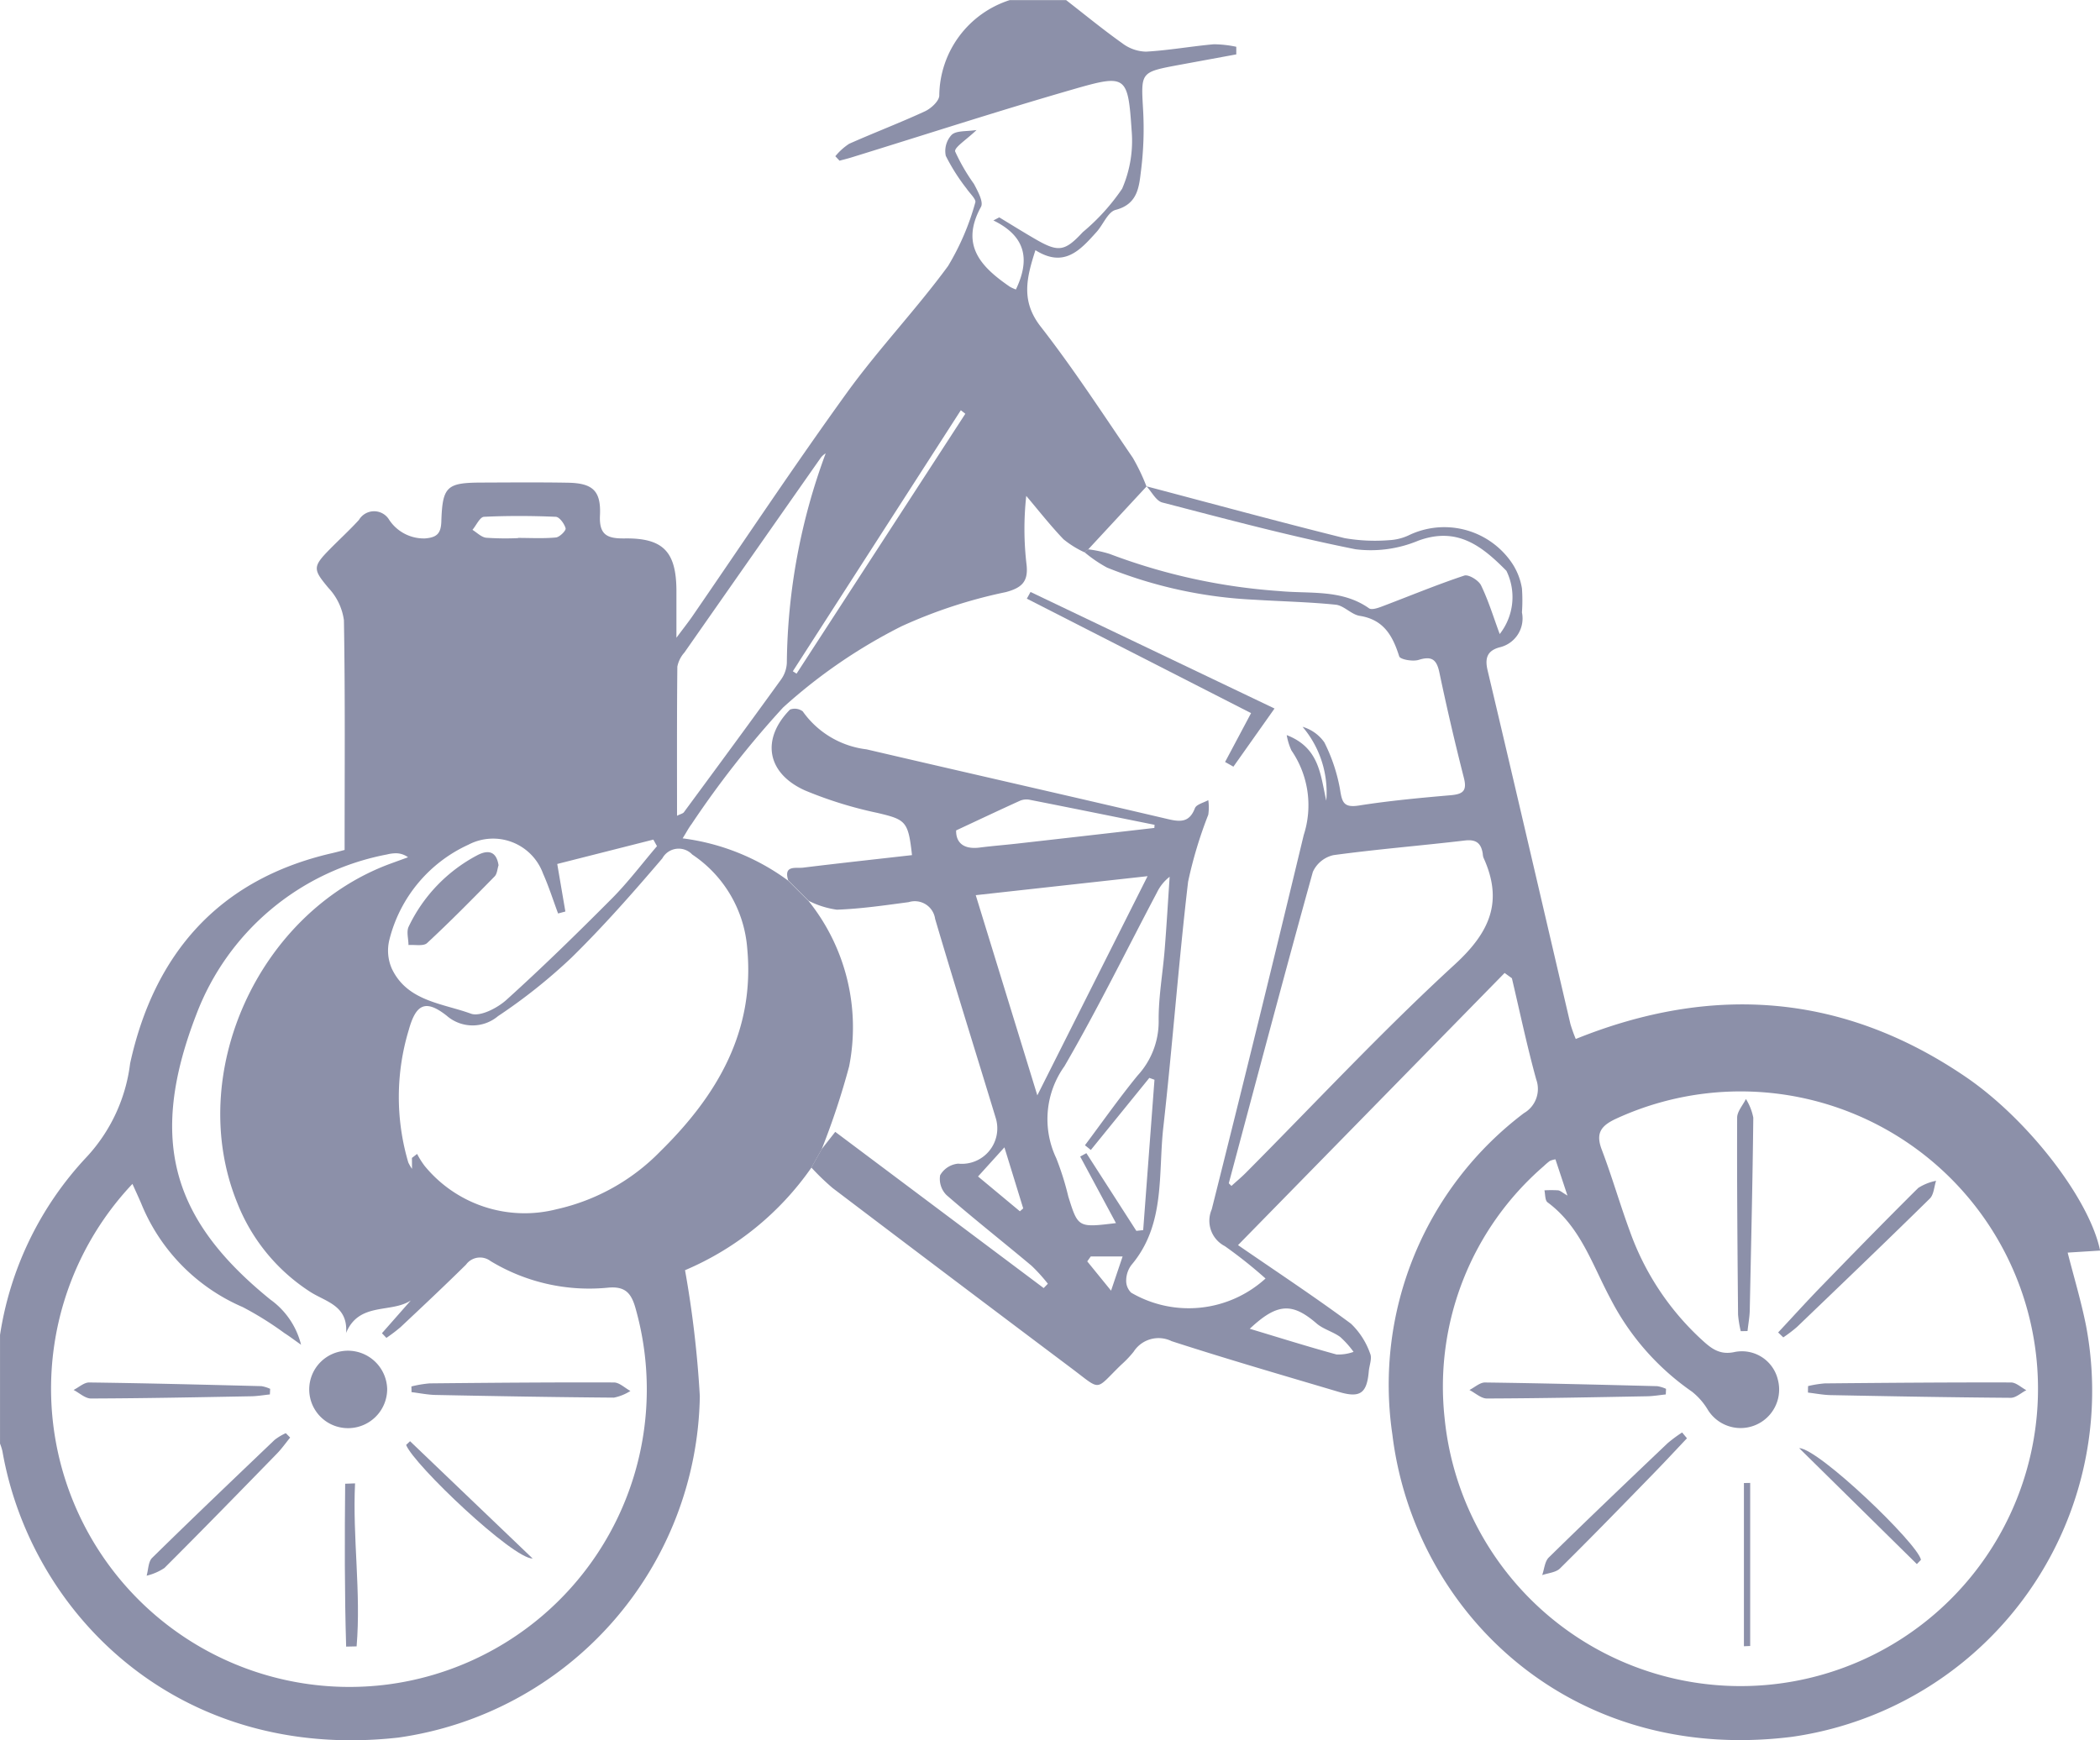 <svg id="Group_52789" data-name="Group 52789" xmlns="http://www.w3.org/2000/svg" width="94.266" height="78.133" viewBox="0 0 94.266 78.133">
  <path id="Path_1" data-name="Path 1" d="M0,706.521a14.965,14.965,0,0,1,3.89-7.992,7.514,7.514,0,0,0,1.95-4.2c1.077-4.914,3.975-8.267,9.053-9.437.2-.046.4-.1.575-.148,0-3.469.028-6.892-.031-10.314a2.638,2.638,0,0,0-.694-1.45c-.682-.82-.724-.94.033-1.711.442-.451.91-.878,1.336-1.344a.789.789,0,0,1,1.359,0,1.865,1.865,0,0,0,1.6.832c.537-.041.721-.219.739-.759.05-1.574.242-1.743,1.792-1.749,1.294-.005,2.588-.016,3.881.006,1.121.019,1.5.358,1.448,1.464-.044.892.336,1.048,1.112,1.038,1.729-.024,2.312.6,2.32,2.34,0,.621,0,1.242,0,2.12.343-.461.54-.709.719-.969,2.3-3.344,4.548-6.73,6.924-10.021,1.421-1.968,3.113-3.741,4.549-5.7a11.346,11.346,0,0,0,1.223-2.853c.052-.141-.249-.412-.389-.622a8.807,8.807,0,0,1-.935-1.474,1.062,1.062,0,0,1,.269-.948c.222-.194.66-.139,1.112-.211-.438.424-1.011.784-.96.965a8.6,8.6,0,0,0,.842,1.453c.169.322.44.81.317,1.032-.949,1.728.01,2.705,1.3,3.589a1.805,1.805,0,0,0,.267.121c.621-1.3.49-2.369-1.01-3.1l.263-.138c.55.332,1.094.673,1.651.994,1.013.584,1.3.529,2.1-.332a9.4,9.4,0,0,0,1.765-1.949,5.4,5.4,0,0,0,.426-2.621c-.166-2.465-.243-2.529-2.613-1.845-3.345.964-6.657,2.041-9.984,3.068-.17.052-.343.094-.515.14l-.188-.2a2.723,2.723,0,0,1,.62-.559c1.125-.5,2.28-.94,3.4-1.457.276-.127.641-.462.646-.709a4.546,4.546,0,0,1,3.165-4.286h2.528c.84.653,1.663,1.329,2.529,1.944a1.83,1.83,0,0,0,1.057.371c1.016-.057,2.024-.24,3.039-.331a4.973,4.973,0,0,1,1.014.113q0,.17,0,.341-1.287.237-2.574.474c-1.739.324-1.705.323-1.609,2.017a15.029,15.029,0,0,1-.089,2.691c-.091.734-.129,1.537-1.144,1.8-.351.092-.562.672-.864,1-.721.8-1.442,1.624-2.736.809-.4,1.249-.66,2.28.234,3.429,1.473,1.891,2.783,3.909,4.136,5.891a9.045,9.045,0,0,1,.616,1.291l0,0-2.618,2.825-.158.134a4.4,4.4,0,0,1-.951-.59c-.59-.617-1.118-1.293-1.671-1.946a13.6,13.6,0,0,0,.015,3.1c.08.747-.214,1.028-.935,1.22a22.016,22.016,0,0,0-4.686,1.537,23.911,23.911,0,0,0-5.307,3.641,43.293,43.293,0,0,0-4.112,5.24c-.132.173-.232.371-.4.638a10.117,10.117,0,0,1,4.739,1.9l.915.914a9.065,9.065,0,0,1,1.82,7.426,33.74,33.74,0,0,1-1.234,3.725l-.459.819a13.181,13.181,0,0,1-5.673,4.606,47.351,47.351,0,0,1,.664,5.658,15.737,15.737,0,0,1-13.532,15.328C7.977,725.708,1.376,719.016.107,711.737A2.583,2.583,0,0,0,0,711.4v-4.875m15.534-.078c.1-1.253-.922-1.414-1.615-1.864a8.42,8.42,0,0,1-3.267-3.985c-2.348-5.761.917-13.021,6.838-15.225.274-.1.55-.2.825-.3a.914.914,0,0,0-.589-.178,1.676,1.676,0,0,0-.355.052,11.432,11.432,0,0,0-8.559,7.185c-2.207,5.71-1.023,9.276,3.322,12.8a3.54,3.54,0,0,1,1.379,2.029c-.37-.26-.55-.4-.739-.517a14.733,14.733,0,0,0-1.876-1.172,8.576,8.576,0,0,1-4.559-4.65c-.109-.256-.226-.508-.395-.883a13.394,13.394,0,0,0,11.485,22.473,13.363,13.363,0,0,0,11.1-16.882c-.195-.7-.473-1-1.233-.932a8.545,8.545,0,0,1-5.279-1.195.778.778,0,0,0-1.1.162c-.963.951-1.95,1.878-2.937,2.805a7.283,7.283,0,0,1-.636.483l-.2-.209,1.295-1.471c-.89.587-2.332.05-2.91,1.472m2.961-7.872.232-.18a3.782,3.782,0,0,0,.335.534,5.8,5.8,0,0,0,5.926,1.95,9.335,9.335,0,0,0,4.658-2.6c2.541-2.5,4.252-5.378,3.9-9.114a5.576,5.576,0,0,0-2.467-4.212.836.836,0,0,0-1.344.171c-1.306,1.531-2.64,3.047-4.075,4.456a24.638,24.638,0,0,1-3.3,2.628,1.77,1.77,0,0,1-2.312-.025c-.944-.739-1.373-.516-1.695.645a10.379,10.379,0,0,0-.022,5.948,1.827,1.827,0,0,0,.168.289Zm6.888-11.064-.327.088c-.224-.6-.417-1.212-.677-1.795a2.385,2.385,0,0,0-3.347-1.294,6.39,6.39,0,0,0-3.548,4.265,2.011,2.011,0,0,0,.108,1.3c.692,1.468,2.271,1.556,3.549,2.022.411.15,1.185-.248,1.594-.617,1.624-1.466,3.19-3,4.733-4.55.728-.732,1.354-1.566,2.027-2.353l-.163-.295-4.314,1.094c.149.875.257,1.505.365,2.136m5.012-4.3c.168-.084.266-.1.309-.16,1.459-1.981,2.919-3.962,4.359-5.956a1.388,1.388,0,0,0,.261-.748,27.727,27.727,0,0,1,1.744-9.409.761.761,0,0,0-.25.239q-3.05,4.352-6.094,8.707a1.324,1.324,0,0,0-.315.632c-.023,2.208-.014,4.417-.014,6.7m-7.136-12.469v-.012c.568,0,1.139.033,1.7-.02.167-.016.46-.311.434-.411-.052-.2-.276-.51-.44-.517-1.074-.046-2.152-.051-3.225,0-.181.01-.344.381-.516.585.2.124.4.33.613.355a12.579,12.579,0,0,0,1.433.017m20.076-5.585-.2-.157-7.541,11.72.167.108,7.577-11.671" transform="translate(0.001 -646.581)" fill="#8c90a9"/>
  <path id="Path_2" data-name="Path 2" d="M193.271,797.9l.459-.819.609-.777,9.356,7.014.188-.194a7.618,7.618,0,0,0-.73-.806c-1.267-1.063-2.567-2.086-3.815-3.171a1.022,1.022,0,0,1-.291-.893,1.038,1.038,0,0,1,.813-.522,1.591,1.591,0,0,0,1.691-2.023c-.908-2.99-1.845-5.971-2.729-8.968a.92.92,0,0,0-1.186-.751c-1.071.143-2.146.3-3.223.339a3.989,3.989,0,0,1-1.27-.4l-.915-.915c-.22-.7.346-.534.667-.573,1.629-.2,3.261-.377,4.889-.562-.166-1.524-.281-1.594-1.544-1.894a18.189,18.189,0,0,1-3.26-1.011c-1.723-.775-1.971-2.31-.673-3.63a.6.6,0,0,1,.572.079,4.1,4.1,0,0,0,2.864,1.706c4.506,1.052,9.018,2.074,13.523,3.131.567.133.972.156,1.218-.488.066-.172.39-.244.6-.362a2.276,2.276,0,0,1,0,.655,19.146,19.146,0,0,0-.906,3.009c-.431,3.667-.7,7.354-1.112,11.023-.238,2.1.107,4.364-1.43,6.182a1.165,1.165,0,0,0-.236.672.742.742,0,0,0,.222.574,5.12,5.12,0,0,0,6.032-.636,20.66,20.66,0,0,0-1.826-1.453,1.281,1.281,0,0,1-.589-1.651q2.109-8.392,4.129-16.806a4.347,4.347,0,0,0-.551-3.8,2.727,2.727,0,0,1-.212-.689c1.471.568,1.511,1.781,1.776,2.945a4.549,4.549,0,0,0-1.064-3.317,1.8,1.8,0,0,1,.978.7,7.656,7.656,0,0,1,.7,2.091c.092.591.157.853.855.742,1.363-.215,2.742-.342,4.118-.462.547-.048.74-.193.589-.782q-.6-2.353-1.1-4.733c-.124-.584-.344-.744-.931-.561-.261.082-.827-.019-.871-.158-.293-.925-.694-1.65-1.774-1.82-.376-.059-.7-.458-1.075-.5-1.224-.125-2.459-.148-3.689-.226a20.15,20.15,0,0,1-6.574-1.439,5.985,5.985,0,0,1-1.01-.688l.158-.134a5.422,5.422,0,0,1,.961.205,26.661,26.661,0,0,0,7.631,1.67c1.346.13,2.793-.093,4.018.774.116.082.394-.012.575-.081,1.232-.465,2.448-.973,3.7-1.389.19-.063.644.213.753.44.333.687.557,1.427.837,2.185a2.687,2.687,0,0,0,.3-2.84c-1.087-1.1-2.2-2-3.96-1.35a5.525,5.525,0,0,1-2.814.383c-2.915-.581-5.793-1.352-8.673-2.1-.279-.072-.472-.475-.705-.725l0,0c2.962.782,5.917,1.587,8.889,2.326a7.974,7.974,0,0,0,2,.091,2.345,2.345,0,0,0,.872-.215,3.669,3.669,0,0,1,4.577,1.151,2.876,2.876,0,0,1,.512,1.231,7.558,7.558,0,0,1,0,1.078,1.332,1.332,0,0,1-1.021,1.571c-.537.155-.651.479-.52,1.033,1.254,5.29,2.48,10.587,3.718,15.881a6.654,6.654,0,0,0,.239.667c6.15-2.482,12.013-2.042,17.512,1.708,2.807,1.915,5.562,5.506,6.024,7.793l-1.456.091c.28,1.1.605,2.178.824,3.275A15.691,15.691,0,0,1,237.3,823.466c-9.979,1.258-16.984-5.618-17.953-13.576a15.285,15.285,0,0,1,5.907-14.427,1.254,1.254,0,0,0,.551-1.512c-.414-1.5-.734-3.028-1.092-4.544l-.327-.237-11.967,12.22c1.781,1.227,3.458,2.333,5.07,3.528a3.406,3.406,0,0,1,.859,1.338c.1.212-.036.528-.059.8-.085.988-.386,1.21-1.342.926-2.507-.745-5.02-1.473-7.507-2.279a1.328,1.328,0,0,0-1.709.477,4.893,4.893,0,0,1-.56.587c-1.2,1.163-.853,1.185-2.217.161q-5.376-4.037-10.731-8.1a10.824,10.824,0,0,1-.952-.918m33.395-.372a1.042,1.042,0,0,0-.25.072,2.912,2.912,0,0,0-.274.234,13.084,13.084,0,0,0-4.451,11.3,13.351,13.351,0,1,0,7.684-13.423c-.673.316-.907.652-.628,1.383.459,1.207.815,2.453,1.262,3.665a12.136,12.136,0,0,0,3.136,4.787c.436.4.834.8,1.571.632a1.658,1.658,0,0,1,1.934,1.237,1.73,1.73,0,0,1-3.159,1.331,2.969,2.969,0,0,0-.7-.79,11.424,11.424,0,0,1-3.652-4.168c-.819-1.525-1.343-3.233-2.826-4.33-.116-.086-.1-.355-.139-.538a5.079,5.079,0,0,1,.614,0c.1.011.186.1.419.235l-.541-1.63m-14.659,1.081.117.117c.216-.2.441-.383.646-.59,3.113-3.131,6.126-6.37,9.376-9.352,1.588-1.457,2.187-2.836,1.29-4.8a.689.689,0,0,1-.031-.177c-.072-.458-.284-.653-.8-.592-1.965.232-3.94.39-5.9.657a1.338,1.338,0,0,0-.927.753c-1.291,4.651-2.525,9.317-3.773,13.98m-5.064,1.791-1.607-2.99.278-.152,2.243,3.489.307-.034.507-6.751-.231-.083-2.626,3.236-.264-.212c.784-1.047,1.536-2.119,2.363-3.131a3.576,3.576,0,0,0,.946-2.429c-.014-1.075.184-2.152.27-3.229s.15-2.177.223-3.266a1.973,1.973,0,0,0-.572.709c-1.376,2.606-2.674,5.256-4.152,7.8a4.081,4.081,0,0,0-.365,4.13,12.718,12.718,0,0,1,.54,1.719c.438,1.4.439,1.4,2.14,1.192m1.418-15.577-7.713.853,2.764,8.988,4.949-9.841m.305-2.162c0-.048.006-.1.01-.144-1.867-.376-3.734-.755-5.6-1.123a.751.751,0,0,0-.428.036c-.917.415-1.827.846-2.88,1.338-.014.473.255.873,1.058.77.623-.08,1.251-.125,1.875-.2q2.984-.337,5.967-.681m4.273,22.486c1.375.414,2.63.809,3.9,1.156a2,2,0,0,0,.766-.117,4.172,4.172,0,0,0-.6-.67c-.326-.237-.753-.345-1.053-.6-1.1-.95-1.769-.93-3.009.236M201.933,797l-1.184,1.308,1.878,1.563.15-.129L201.933,797m3.875,4.9-.157.22,1.069,1.315.518-1.535Z" transform="translate(-156.846 -745.483)" fill="#8c90a9"/>
  <path id="Path_3" data-name="Path 3" d="M80.3,983.547a1.756,1.756,0,0,1-1.682,1.76,1.739,1.739,0,1,1-.05-3.476,1.765,1.765,0,0,1,1.732,1.716" transform="translate(-62.92 -921.183)" fill="#8c90a9"/>
  <path id="Path_4" data-name="Path 4" d="M102.116,989.884a5.139,5.139,0,0,1,.815-.137c2.757-.027,5.514-.051,8.27-.041.248,0,.494.249.741.381a2.152,2.152,0,0,1-.739.3c-2.666-.02-5.331-.067-8-.12-.363-.007-.724-.083-1.087-.127q0-.131-.005-.262" transform="translate(-83.644 -927.632)" fill="#8c90a9"/>
  <path id="Path_5" data-name="Path 5" d="M42.847,1002.553c-.2.243-.377.5-.6.726-1.672,1.716-3.344,3.432-5.04,5.125a2.457,2.457,0,0,1-.8.347c.078-.27.072-.625.247-.8,1.815-1.784,3.658-3.54,5.5-5.3a2.55,2.55,0,0,1,.5-.3l.188.19" transform="translate(-29.825 -938.001)" fill="#8c90a9"/>
  <path id="Path_6" data-name="Path 6" d="M27.068,990.251c-.281.029-.562.078-.843.083-2.4.044-4.794.092-7.191.1-.26,0-.521-.25-.781-.384.235-.117.471-.339.7-.336,2.577.033,5.153.1,7.73.165a1.527,1.527,0,0,1,.394.121q-.006.126-.013.251" transform="translate(-14.95 -927.64)" fill="#8c90a9"/>
  <path id="Path_7" data-name="Path 7" d="M100.974,1004.313l5.5,5.264c-.877.021-5.326-4.2-5.68-5.1l.175-.166" transform="translate(-82.564 -939.598)" fill="#8c90a9"/>
  <path id="Path_8" data-name="Path 8" d="M86.023,1014.759c-.117,2.442.274,4.876.07,7.319l-.47.01c-.073-2.436-.067-4.875-.044-7.313l.444-.016" transform="translate(-70.085 -948.154)" fill="#8c90a9"/>
  <path id="Path_9" data-name="Path 9" d="M254.957,793.51l10.953,5.233-1.846,2.611-.374-.21,1.167-2.194-10.066-5.14.166-.3" transform="translate(-208.698 -766.93)" fill="#8c90a9"/>
  <path id="Path_10" data-name="Path 10" d="M105.209,858.669c-.054.165-.062.383-.174.5-.995,1.014-1.992,2.028-3.033,2.994-.165.153-.552.066-.836.089,0-.278-.1-.6.009-.826a7.046,7.046,0,0,1,3.054-3.192c.462-.252.878-.242.98.437" transform="translate(-82.83 -819.819)" fill="#8c90a9"/>
  <path id="Path_11" data-name="Path 11" d="M431.192,929.782a4.825,4.825,0,0,1-.121-.746c-.026-2.946-.052-5.893-.041-8.839,0-.281.257-.56.394-.84a2.481,2.481,0,0,1,.331.838c-.031,2.884-.1,5.768-.159,8.651-.007.311-.068.62-.1.93Z" transform="translate(-353.052 -870.011)" fill="#8c90a9"/>
  <path id="Path_12" data-name="Path 12" d="M448.614,989.869a4.907,4.907,0,0,1,.751-.121c2.787-.026,5.574-.049,8.36-.042.23,0,.459.226.689.347-.235.119-.47.344-.7.342-2.7-.019-5.391-.069-8.086-.121-.339-.007-.678-.075-1.016-.114q0-.146.005-.291" transform="translate(-367.455 -927.632)" fill="#8c90a9"/>
  <path id="Path_13" data-name="Path 13" d="M441.232,946.469c.64-.685,1.269-1.382,1.922-2.054,1.445-1.488,2.893-2.974,4.366-4.434a2.311,2.311,0,0,1,.8-.32c-.091.271-.1.623-.284.8-1.971,1.939-3.968,3.852-5.964,5.767a6.356,6.356,0,0,1-.611.464l-.234-.225" transform="translate(-361.412 -886.642)" fill="#8c90a9"/>
  <path id="Path_14" data-name="Path 14" d="M389.158,1002.414c-.486.513-.965,1.031-1.458,1.537-1.4,1.44-2.805,2.885-4.235,4.3-.185.184-.531.206-.8.3.095-.269.113-.615.3-.795,1.757-1.724,3.54-3.423,5.323-5.121a6.325,6.325,0,0,1,.658-.488l.219.263" transform="translate(-313.438 -937.828)" fill="#8c90a9"/>
  <path id="Path_15" data-name="Path 15" d="M373.439,990.252c-.281.029-.561.078-.842.083-2.4.044-4.794.092-7.191.1-.26,0-.522-.249-.783-.382.234-.118.47-.34.7-.337,2.577.033,5.153.1,7.73.165a1.545,1.545,0,0,1,.395.12q-.005.126-.011.252" transform="translate(-298.662 -927.641)" fill="#8c90a9"/>
  <path id="Path_16" data-name="Path 16" d="M432.729,1021.978v-7.328l.281-.005v7.322l-.281.011" transform="translate(-354.447 -948.06)" fill="#8c90a9"/>
  <path id="Path_17" data-name="Path 17" d="M451.715,1011.207,446.432,1006c.889.025,5.331,4.294,5.468,5.016l-.185.192" transform="translate(-365.671 -940.979)" fill="#8c90a9"/>
</svg>
